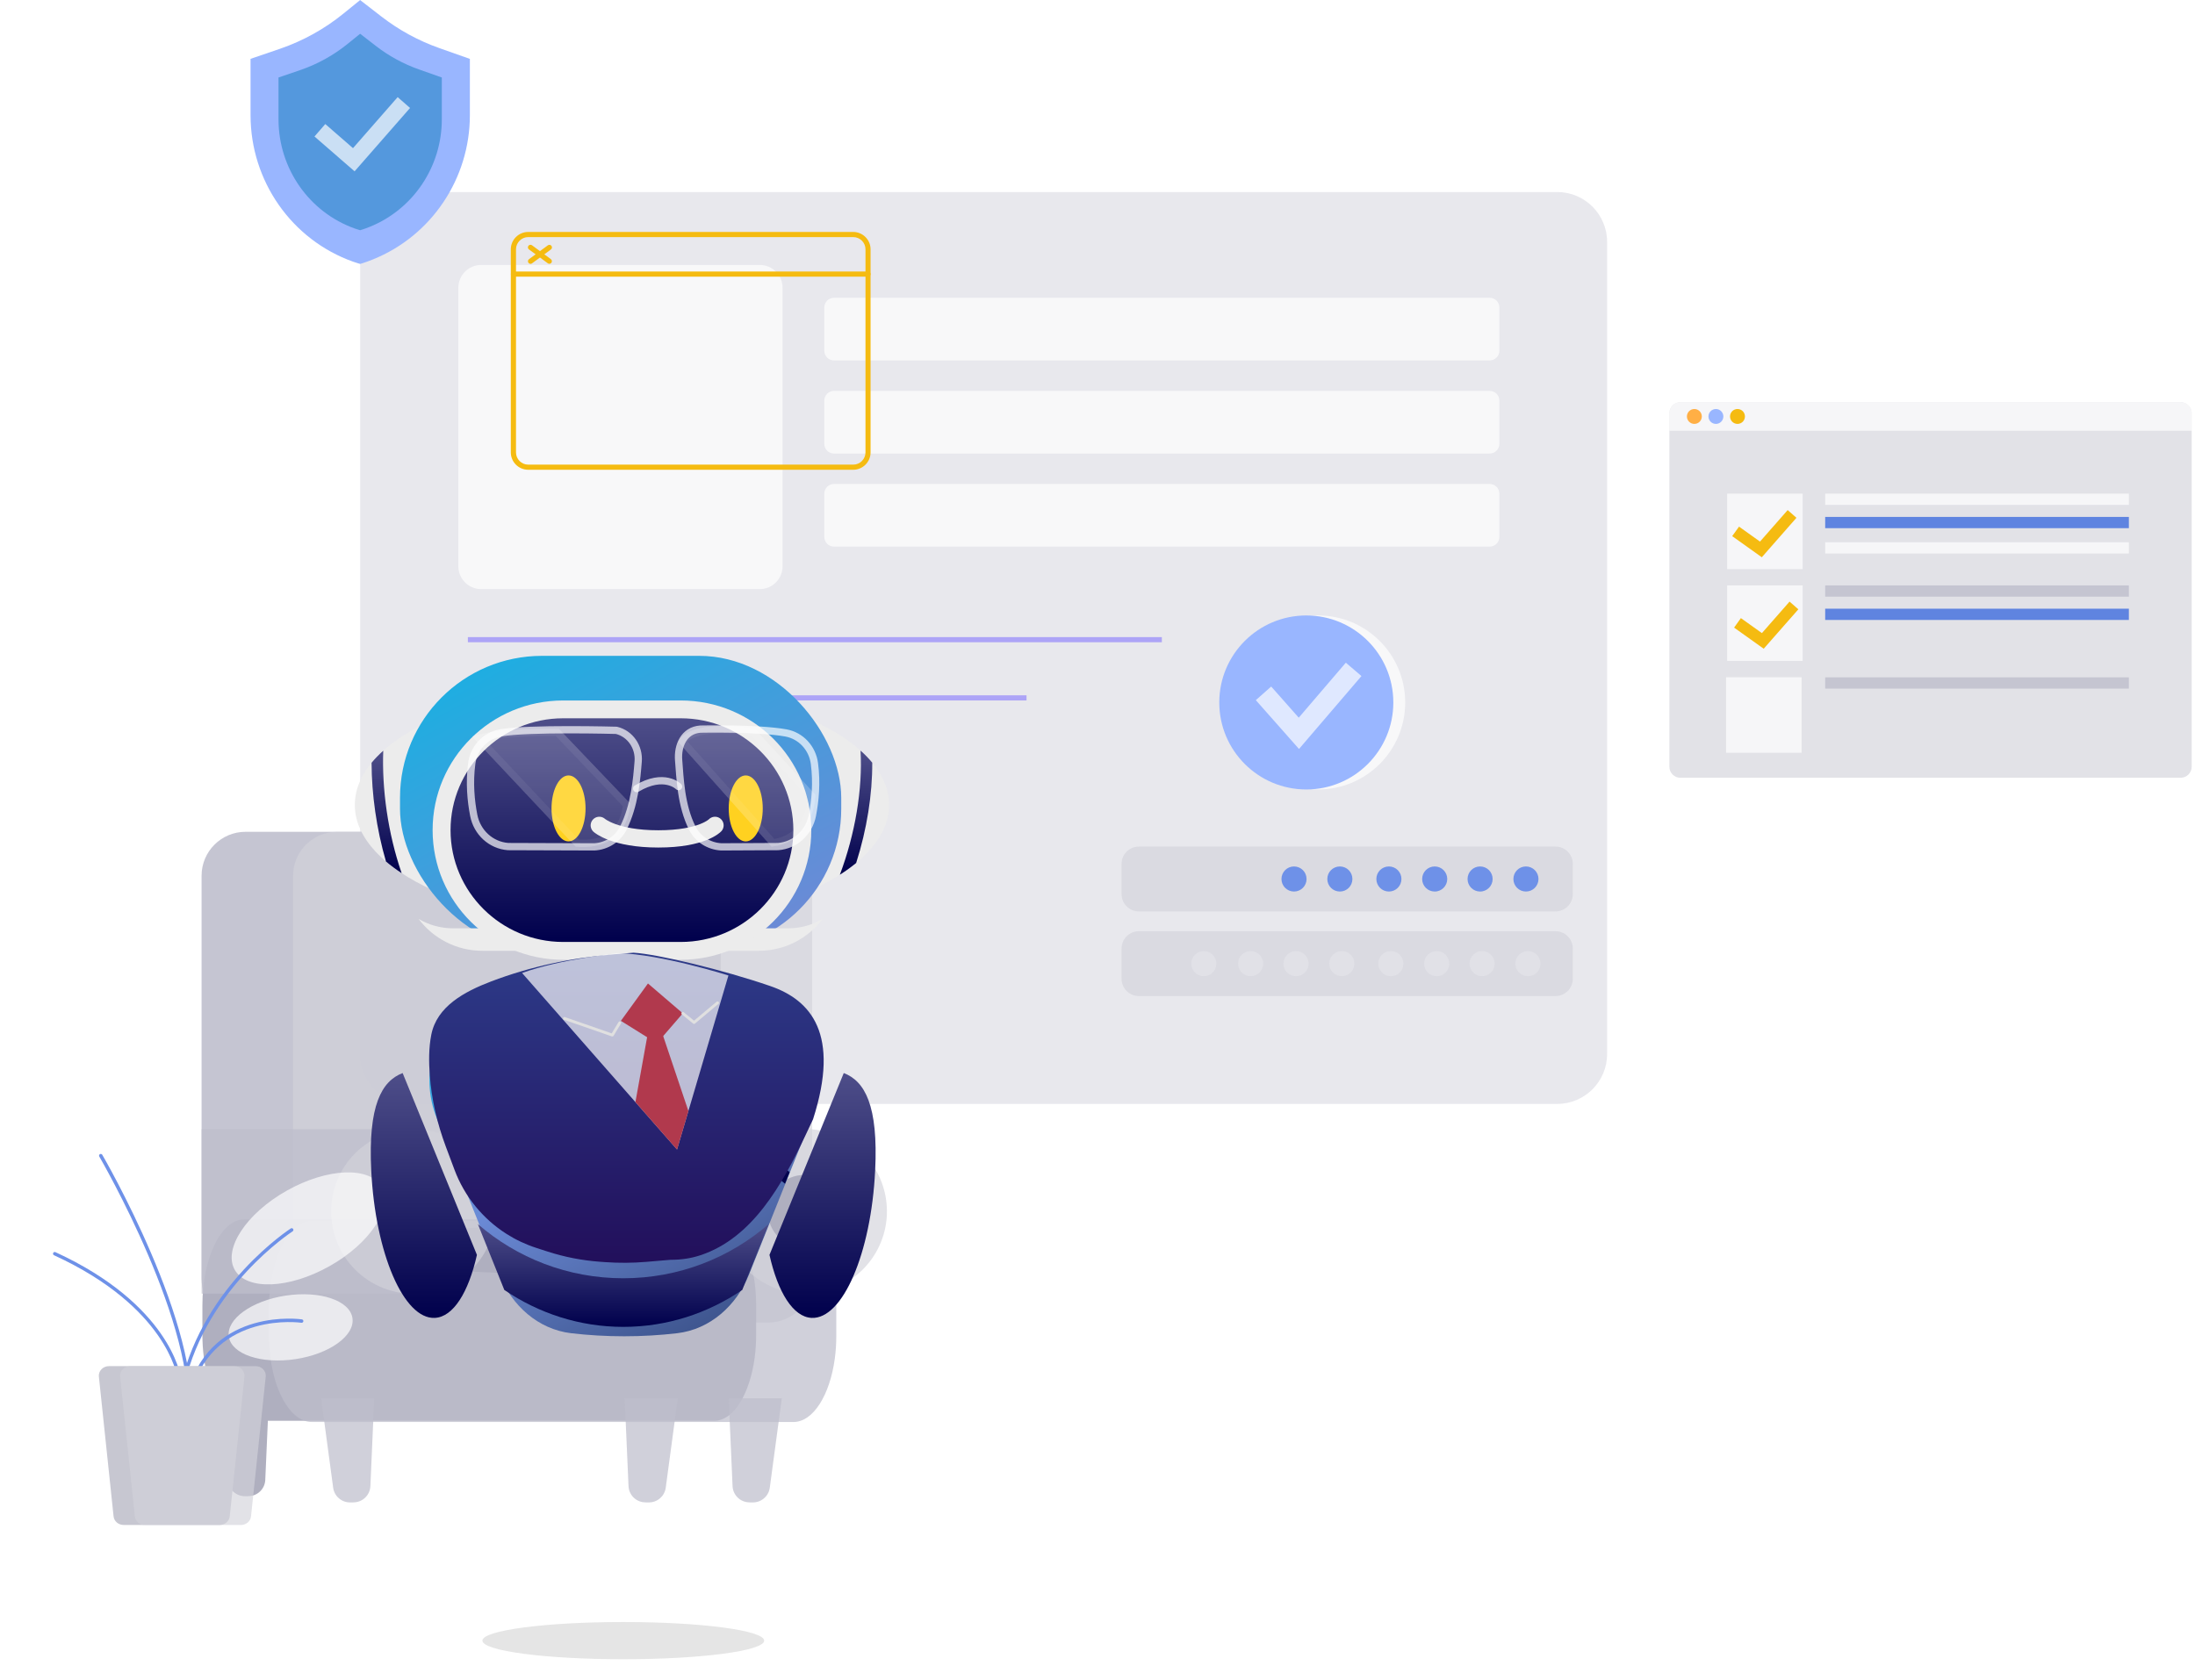 <svg width="593" height="454" viewBox="0 0 593 454" fill="none" xmlns="http://www.w3.org/2000/svg">
<path opacity="0.85" d="M420.691 51.895H110.792C103.345 51.895 97.308 57.932 97.308 65.379V284.833C97.308 292.28 103.345 298.317 110.792 298.317H420.691C428.138 298.317 434.175 292.28 434.175 284.833V65.379C434.175 57.932 428.138 51.895 420.691 51.895Z" fill="#E4E4EA"/>
<path d="M211.416 77.766V153.047C211.416 156.449 208.652 159.199 205.264 159.199H129.983C128.636 159.199 127.4 158.768 126.387 158.032C124.831 156.921 123.832 155.102 123.832 153.047V77.766C123.832 74.364 126.595 71.601 129.983 71.601H205.264C208.666 71.601 211.416 74.364 211.416 77.766Z" fill="white" fill-opacity="0.69"/>
<path d="M402.443 80.474H225.317C223.867 80.474 222.692 81.649 222.692 83.099V94.778C222.692 96.227 223.867 97.402 225.317 97.402H402.443C403.893 97.402 405.068 96.227 405.068 94.778V83.099C405.068 81.649 403.893 80.474 402.443 80.474Z" fill="white" fill-opacity="0.69"/>
<path d="M402.443 105.637H225.317C223.867 105.637 222.692 106.812 222.692 108.262V119.941C222.692 121.39 223.867 122.565 225.317 122.565H402.443C403.893 122.565 405.068 121.39 405.068 119.941V108.262C405.068 106.812 403.893 105.637 402.443 105.637Z" fill="white" fill-opacity="0.69"/>
<path d="M402.443 130.786H225.317C223.867 130.786 222.692 131.961 222.692 133.411V145.09C222.692 146.539 223.867 147.714 225.317 147.714H402.443C403.893 147.714 405.068 146.539 405.068 145.09V133.411C405.068 131.961 403.893 130.786 402.443 130.786Z" fill="white" fill-opacity="0.69"/>
<path d="M313.887 172.169H126.4V173.558H313.887V172.169Z" fill="#ADA4F7"/>
<path d="M277.323 187.903H126.4V189.292H277.323V187.903Z" fill="#ADA4F7"/>
<path d="M227.927 203.276H126.4V204.664H227.927V203.276Z" fill="#ADA4F7"/>
<path d="M307.679 228.776H420.232C422.817 228.776 424.912 230.871 424.912 233.456V241.621C424.912 244.206 422.817 246.301 420.232 246.301H307.679C305.095 246.301 302.999 244.206 302.999 241.621V233.456C302.999 230.871 305.095 228.776 307.679 228.776Z" fill="#D2D2DB" fill-opacity="0.65"/>
<path d="M408.859 237.539C408.859 239.413 410.373 240.927 412.247 240.927C414.122 240.927 415.636 239.413 415.636 237.539C415.636 235.664 414.122 234.15 412.247 234.15C410.373 234.15 408.859 235.664 408.859 237.539Z" fill="#6E91E8"/>
<path d="M396.472 237.539C396.472 239.413 397.985 240.927 399.86 240.927C401.735 240.927 403.249 239.413 403.249 237.539C403.249 235.664 401.735 234.15 399.86 234.15C397.985 234.15 396.472 235.664 396.472 237.539Z" fill="#6E91E8"/>
<path d="M384.21 237.539C384.21 239.413 385.724 240.927 387.598 240.927C389.473 240.927 390.987 239.413 390.987 237.539C390.987 235.664 389.473 234.15 387.598 234.15C385.724 234.15 384.21 235.664 384.21 237.539Z" fill="#6E91E8"/>
<path d="M371.836 237.539C371.836 239.413 373.35 240.927 375.225 240.927C377.1 240.927 378.613 239.413 378.613 237.539C378.613 235.664 377.1 234.15 375.225 234.15C373.35 234.15 371.836 235.664 371.836 237.539Z" fill="#6E91E8"/>
<path d="M358.588 237.539C358.588 239.413 360.102 240.927 361.977 240.927C363.852 240.927 365.365 239.413 365.365 237.539C365.365 235.664 363.852 234.15 361.977 234.15C360.102 234.15 358.588 235.664 358.588 237.539Z" fill="#6E91E8"/>
<path d="M346.202 237.539C346.202 239.413 347.715 240.927 349.59 240.927C351.465 240.927 352.979 239.413 352.979 237.539C352.979 235.664 351.465 234.15 349.59 234.15C347.715 234.15 346.202 235.664 346.202 237.539Z" fill="#6E91E8"/>
<path d="M307.679 251.648H420.232C422.817 251.648 424.912 253.743 424.912 256.328V264.493C424.912 267.078 422.817 269.173 420.232 269.173H307.679C305.095 269.173 302.999 267.078 302.999 264.493V256.328C302.999 253.743 305.095 251.648 307.679 251.648Z" fill="#D2D2DB" fill-opacity="0.65"/>
<path d="M409.387 260.41C409.387 262.285 410.9 263.799 412.775 263.799C414.65 263.799 416.164 262.285 416.164 260.41C416.164 258.536 414.65 257.022 412.775 257.022C410.9 257.022 409.387 258.536 409.387 260.41Z" fill="#E4E4EA" fill-opacity="0.71"/>
<path d="M397.013 260.41C397.013 262.285 398.527 263.799 400.402 263.799C402.276 263.799 403.79 262.285 403.79 260.41C403.79 258.536 402.276 257.022 400.402 257.022C398.527 257.022 397.013 258.536 397.013 260.41Z" fill="#E4E4EA" fill-opacity="0.71"/>
<path d="M384.752 260.41C384.752 262.285 386.265 263.799 388.14 263.799C390.015 263.799 391.528 262.285 391.528 260.41C391.528 258.536 390.015 257.022 388.14 257.022C386.265 257.022 384.752 258.536 384.752 260.41Z" fill="#E4E4EA" fill-opacity="0.71"/>
<path d="M372.364 260.41C372.364 262.285 373.878 263.799 375.753 263.799C377.627 263.799 379.141 262.285 379.141 260.41C379.141 258.536 377.627 257.022 375.753 257.022C373.878 257.022 372.364 258.536 372.364 260.41Z" fill="#E4E4EA" fill-opacity="0.71"/>
<path d="M359.116 260.41C359.116 262.285 360.63 263.799 362.505 263.799C364.379 263.799 365.893 262.285 365.893 260.41C365.893 258.536 364.379 257.022 362.505 257.022C360.63 257.022 359.116 258.536 359.116 260.41Z" fill="#E4E4EA" fill-opacity="0.71"/>
<path d="M346.743 260.41C346.743 262.285 348.257 263.799 350.132 263.799C352.006 263.799 353.52 262.285 353.52 260.41C353.52 258.536 352.006 257.022 350.132 257.022C348.257 257.022 346.743 258.536 346.743 260.41Z" fill="#E4E4EA" fill-opacity="0.71"/>
<path d="M334.481 260.41C334.481 262.285 335.995 263.799 337.869 263.799C339.744 263.799 341.258 262.285 341.258 260.41C341.258 258.536 339.744 257.022 337.869 257.022C335.995 257.022 334.481 258.536 334.481 260.41Z" fill="#E4E4EA" fill-opacity="0.71"/>
<path d="M321.83 260.41C321.83 262.285 323.344 263.799 325.219 263.799C327.093 263.799 328.607 262.285 328.607 260.41C328.607 258.536 327.093 257.022 325.219 257.022C323.344 257.022 321.83 258.536 321.83 260.41Z" fill="#E4E4EA" fill-opacity="0.71"/>
<path d="M66.331 224.786H182.828C189.385 224.786 194.701 230.102 194.701 236.66V345.532C194.701 352.09 189.385 357.406 182.828 357.406H66.331C59.774 357.406 54.458 352.09 54.458 345.532V236.66C54.458 230.102 59.774 224.786 66.331 224.786Z" fill="#BEBECC" fill-opacity="0.89"/>
<path d="M91.05 224.786H207.547C214.104 224.786 219.42 230.102 219.42 236.66V345.532C219.42 352.09 214.104 357.406 207.547 357.406H91.05C84.493 357.406 79.177 352.09 79.177 345.532V236.66C79.177 230.102 84.493 224.786 91.05 224.786Z" fill="#D2D2DB" fill-opacity="0.65"/>
<path d="M54.68 352.754V360.725C54.68 362.822 54.819 364.863 55.069 366.807C56.374 376.681 60.749 383.943 65.956 383.943H192.993C198.201 383.943 202.589 376.681 203.894 366.807C204.144 364.863 204.283 362.822 204.283 360.725V352.754C204.283 339.936 199.228 329.535 192.993 329.535H65.956C59.735 329.535 54.68 339.936 54.68 352.754Z" fill="#AFAFBF"/>
<path d="M72.691 353.087V361.058C72.691 363.155 72.83 365.196 73.094 367.14C74.427 377.014 78.913 384.277 84.245 384.277H214.365C219.697 384.277 224.197 377.014 225.53 367.14C225.794 365.196 225.933 363.155 225.933 361.058V353.087C225.933 340.269 220.753 329.868 214.365 329.868H84.245C77.871 329.868 72.691 340.269 72.691 353.087Z" fill="#BEBECC" fill-opacity="0.72"/>
<path d="M195.435 330.921C193.459 318.802 201.681 307.376 213.8 305.4C225.919 303.424 237.345 311.647 239.321 323.766C241.297 335.885 233.074 347.311 220.955 349.287C208.836 351.262 197.41 343.04 195.435 330.921Z" fill="#D2D2DB" fill-opacity="0.65"/>
<path d="M207.45 327.382C207.45 332.826 211.866 337.256 217.323 337.256C222.781 337.256 227.197 332.84 227.197 327.382C227.197 321.925 222.781 317.509 217.323 317.509C211.866 317.509 207.45 321.925 207.45 327.382Z" fill="#AFAFBF"/>
<path d="M202.492 406.01H203.422C205.714 406.01 207.658 404.316 207.963 402.038L211.213 377.875H196.868L197.909 401.622C198.02 404.066 200.034 405.996 202.478 405.996L202.492 406.01Z" fill="#BEBECC" fill-opacity="0.72"/>
<path d="M174.385 406.01H175.315C177.607 406.01 179.551 404.316 179.856 402.038L183.106 377.875H168.761L169.802 401.622C169.913 404.066 171.927 405.996 174.371 405.996L174.385 406.01Z" fill="#BEBECC" fill-opacity="0.72"/>
<path d="M95.48 406.01H94.549C92.258 406.01 90.314 404.316 90.008 402.038L86.759 377.875H101.104L100.062 401.622C99.951 404.066 97.938 405.996 95.494 405.996L95.48 406.01Z" fill="#BEBECC" fill-opacity="0.72"/>
<path d="M67.081 404.329H66.151C63.86 404.329 61.916 402.635 61.61 400.358L58.36 376.195H72.706L71.664 399.941C71.553 402.385 69.539 404.315 67.095 404.315L67.081 404.329Z" fill="#AFAFBF"/>
<path d="M103.937 337.728C103.937 341.2 120.059 344.019 139.932 344.019C159.804 344.019 175.926 341.2 175.926 337.728C175.926 334.256 159.804 331.437 139.932 331.437C120.059 331.437 103.937 334.256 103.937 337.728Z" fill="#AFAFBF"/>
<path d="M54.472 305.15H111.672V349.601H54.472V305.15Z" fill="#BEBECC" fill-opacity="0.72"/>
<path d="M95.956 343.106C87.273 334.424 87.273 320.347 95.956 311.664C104.638 302.982 118.715 302.982 127.398 311.664C136.08 320.347 136.08 334.424 127.398 343.106C118.715 351.789 104.638 351.789 95.956 343.106Z" fill="#D2D2DB" fill-opacity="0.65"/>
<path d="M101.798 327.382C101.798 332.826 106.214 337.256 111.672 337.256C117.129 337.256 121.545 332.84 121.545 327.382C121.545 321.925 117.129 317.509 111.672 317.509C106.214 317.509 101.798 321.925 101.798 327.382Z" fill="#AFAFBF"/>
<path d="M17.714 322.55C23.31 333.812 32.545 340.617 38.35 337.742C44.141 334.867 44.307 323.397 38.711 312.121C33.114 300.858 23.88 294.054 18.075 296.929C12.284 299.803 12.117 311.274 17.714 322.55Z" fill="white" fill-opacity="0.69"/>
<path d="M77.51 321.744C66.54 327.91 60.235 337.492 63.401 343.13C66.581 348.768 78.038 348.338 89.009 342.172C99.979 336.006 106.284 326.424 103.118 320.786C99.938 315.148 88.481 315.579 77.51 321.744Z" fill="white" fill-opacity="0.69"/>
<path d="M79.816 367.293C89.037 365.904 95.938 360.933 95.216 356.184C94.494 351.434 86.44 348.726 77.219 350.115C67.998 351.504 61.096 356.475 61.818 361.225C62.54 365.974 70.595 368.682 79.816 367.293Z" fill="white" fill-opacity="0.69"/>
<path d="M26.573 334.798C16.519 327.23 5.216 325.272 1.327 330.437C-2.575 335.603 2.424 345.935 12.464 353.503C22.519 361.072 33.822 363.03 37.711 357.864C41.613 352.698 36.614 342.366 26.573 334.798Z" fill="white" fill-opacity="0.69"/>
<path d="M51.361 375.903C51.556 375.903 51.736 375.778 51.806 375.584C58.402 354.226 81.204 357.433 81.426 357.461C81.676 357.503 81.912 357.322 81.954 357.072C81.996 356.822 81.815 356.586 81.565 356.545C81.329 356.503 57.749 353.184 50.917 375.306C50.847 375.556 50.972 375.806 51.222 375.889C51.264 375.903 51.32 375.903 51.361 375.903Z" fill="#6E91E8"/>
<path d="M49.445 374.292C49.653 374.292 49.847 374.153 49.889 373.931C55.986 347.768 78.816 332.909 79.052 332.757C79.274 332.618 79.329 332.326 79.19 332.118C79.052 331.896 78.76 331.84 78.552 331.979C78.316 332.132 55.18 347.185 48.986 373.723C48.931 373.973 49.084 374.223 49.334 374.278C49.375 374.278 49.403 374.278 49.445 374.278V374.292Z" fill="#6E91E8"/>
<path d="M51.001 384.846C51.237 384.846 51.431 384.679 51.459 384.443C54.736 358.725 27.907 312.523 27.629 312.065C27.504 311.843 27.212 311.774 26.99 311.899C26.768 312.023 26.699 312.315 26.824 312.537C27.087 312.996 53.778 358.933 50.528 384.332C50.501 384.582 50.681 384.818 50.931 384.846C50.945 384.846 50.973 384.846 50.987 384.846H51.001Z" fill="#6E91E8"/>
<path d="M48.306 372.404C48.626 372.362 48.792 372.14 48.765 371.876C48.737 371.681 45.848 352.559 14.978 338.381C14.742 338.27 14.464 338.381 14.367 338.603C14.256 338.839 14.367 339.117 14.589 339.214C45.015 353.184 47.82 371.806 47.848 372.001C47.876 372.237 48.084 372.404 48.306 372.404Z" fill="#6E91E8"/>
<path d="M33.406 412.106H59.346C60.749 412.106 61.929 411.106 62.068 409.787L66.04 372.001C66.192 370.487 64.929 369.182 63.318 369.182H29.434C27.823 369.182 26.559 370.487 26.712 372.001L30.684 409.787C30.823 411.106 32.003 412.106 33.406 412.106Z" fill="#C7C7D1"/>
<path d="M39.155 412.106H65.095C66.498 412.106 67.678 411.106 67.817 409.787L71.789 372.001C71.942 370.487 70.678 369.182 69.067 369.182H35.183C33.572 369.182 32.309 370.487 32.461 372.001L36.433 409.787C36.572 411.106 37.752 412.106 39.155 412.106Z" fill="#D2D2DB" fill-opacity="0.65"/>
<path d="M230.5 126.95H142.694C140.111 126.95 138 124.84 138 122.257V67.376C138 64.793 140.111 62.682 142.694 62.682H230.5C233.083 62.682 235.194 64.793 235.194 67.376V122.257C235.194 124.84 233.083 126.95 230.5 126.95ZM142.708 64.071C140.888 64.071 139.403 65.557 139.403 67.376V122.257C139.403 124.076 140.888 125.562 142.708 125.562H230.514C232.333 125.562 233.819 124.076 233.819 122.257V67.376C233.819 65.557 232.333 64.071 230.514 64.071H142.708Z" fill="#F5BB11"/>
<path d="M234.499 74.764H138.708C138.319 74.764 138.014 74.458 138.014 74.069C138.014 73.68 138.319 73.375 138.708 73.375H234.499C234.888 73.375 235.194 73.68 235.194 74.069C235.194 74.458 234.888 74.764 234.499 74.764Z" fill="#F5BB11"/>
<path d="M148.415 71.292C148.276 71.292 148.124 71.25 147.999 71.153L142.902 67.404C142.597 67.181 142.527 66.737 142.749 66.431C142.972 66.126 143.416 66.057 143.721 66.279L148.818 70.028C149.123 70.25 149.193 70.695 148.971 71C148.832 71.181 148.624 71.278 148.415 71.278V71.292Z" fill="#F5BB11"/>
<path d="M143.319 71.292C143.11 71.292 142.902 71.195 142.763 71.014C142.541 70.709 142.596 70.264 142.916 70.042L148.012 66.293C148.318 66.07 148.762 66.126 148.984 66.445C149.207 66.751 149.151 67.195 148.832 67.418L143.735 71.167C143.61 71.264 143.471 71.306 143.319 71.306V71.292Z" fill="#F5BB11"/>
<path d="M451 111.668V207.209C451 208.848 452.333 210.181 453.972 210.181H589.132C590.771 210.181 592.104 208.848 592.104 207.209V111.668C592.104 110.015 590.771 108.682 589.132 108.682H453.972C452.333 108.682 451 110.015 451 111.668Z" fill="#D2D2DB" fill-opacity="0.65"/>
<path d="M575.134 183.046H493.091V186.087H575.134V183.046Z" fill="#C5C5D1"/>
<path d="M451 111.668V116.403H592.118V111.668C592.118 110.015 590.785 108.682 589.146 108.682H453.986C452.347 108.682 451.014 110.015 451.014 111.668H451Z" fill="white" fill-opacity="0.69"/>
<path d="M487.009 133.401H466.609V153.801H487.009V133.401Z" fill="white" fill-opacity="0.69"/>
<path d="M487.009 158.203H466.609V178.602H487.009V158.203Z" fill="white" fill-opacity="0.69"/>
<path d="M486.717 183.018H466.317V203.418H486.717V183.018Z" fill="white" fill-opacity="0.69"/>
<path d="M575.134 133.401H493.091V136.442H575.134V133.401Z" fill="white" fill-opacity="0.69"/>
<path d="M575.134 139.691H493.091V142.733H575.134V139.691Z" fill="#5F84E0"/>
<path d="M575.134 158.203H493.091V161.244H575.134V158.203Z" fill="#C5C5D1"/>
<path d="M575.134 164.493H493.091V167.535H575.134V164.493Z" fill="#5F84E0"/>
<path d="M575.134 146.538H493.091V149.579H575.134V146.538Z" fill="white" fill-opacity="0.69"/>
<path d="M475.968 150.593L467.97 144.885L469.817 142.316L475.482 146.357L482.954 137.844L485.328 139.928L475.968 150.593Z" fill="#F5BB11"/>
<path d="M476.482 175.311L468.483 169.604L470.316 167.035L475.996 171.09L483.467 162.577L485.842 164.66L476.482 175.311Z" fill="#F5BB11"/>
<path d="M467.387 112.543C467.387 113.654 468.289 114.556 469.4 114.556C470.511 114.556 471.414 113.654 471.414 112.543C471.414 111.432 470.511 110.529 469.4 110.529C468.289 110.529 467.387 111.432 467.387 112.543Z" fill="#F5BB11"/>
<path d="M461.554 112.543C461.554 113.654 462.457 114.556 463.568 114.556C464.679 114.556 465.581 113.654 465.581 112.543C465.581 111.432 464.679 110.529 463.568 110.529C462.457 110.529 461.554 111.432 461.554 112.543Z" fill="#99B6FF"/>
<path d="M455.735 112.543C455.735 113.654 456.638 114.556 457.749 114.556C458.86 114.556 459.762 113.654 459.762 112.543C459.762 111.432 458.86 110.529 457.749 110.529C456.638 110.529 455.735 111.432 455.735 112.543Z" fill="#FFAF45"/>
<path d="M356.117 213.344C369.102 213.344 379.628 202.818 379.628 189.833C379.628 176.849 369.102 166.323 356.117 166.323C343.133 166.323 332.607 176.849 332.607 189.833C332.607 202.818 343.133 213.344 356.117 213.344Z" fill="white" fill-opacity="0.69"/>
<path d="M352.909 213.344C365.894 213.344 376.42 202.818 376.42 189.833C376.42 176.849 365.894 166.323 352.909 166.323C339.925 166.323 329.399 176.849 329.399 189.833C329.399 202.818 339.925 213.344 352.909 213.344Z" fill="#99B6FF"/>
<path d="M350.937 202.401L339.272 189.208L343.425 185.528L350.868 193.944L363.588 179.085L367.81 182.695L350.937 202.401Z" fill="white" fill-opacity="0.69"/>
<path d="M97.308 0L92.794 3.666C87.67 7.832 81.852 11.054 75.616 13.193L67.687 15.9V31.12C67.687 48.84 78.727 64.796 95.419 70.726C96.613 71.142 97.308 71.323 97.308 71.323C97.308 71.323 98.669 70.948 100.793 70.087C116.638 63.685 126.942 48.187 126.942 31.107V15.914L118.652 12.984C113.028 10.998 107.751 8.11 103.029 4.458L97.308 0.028V0Z" fill="#99B6FF"/>
<path d="M97.308 9.11L93.947 11.832C90.128 14.928 85.796 17.331 81.144 18.928L75.242 20.941V32.273C75.242 45.465 83.463 57.353 95.891 61.769C96.78 62.074 97.294 62.213 97.294 62.213C97.294 62.213 98.308 61.935 99.891 61.297C111.695 56.533 119.36 44.98 119.36 32.259V20.941L113.181 18.761C108.987 17.275 105.057 15.137 101.543 12.415L97.28 9.11H97.308Z" fill="#5498DD"/>
<path d="M95.794 46.299L84.962 36.883L87.879 33.523L95.364 40.036L107.431 26.246L110.778 29.176L95.794 46.299Z" fill="white" fill-opacity="0.69"/>
<g filter="url(#filter0_d_716_1761)">
<g clip-path="url(#clip0_716_1761)">
<path d="M240.196 212.868C240.196 230.873 207.887 245.471 168.03 245.471C128.172 245.471 95.858 230.873 95.858 212.868C95.858 194.863 128.167 180.265 168.03 180.265C207.892 180.265 240.196 194.863 240.196 212.868Z" fill="#ECECEC"/>
<path d="M104.283 228.168C105.565 229.256 106.977 230.301 108.509 231.314C104.77 220.493 103.152 208.486 103.541 198.216C102.362 199.272 101.307 200.36 100.381 201.482C100.414 209.951 101.691 219.301 104.277 228.173L104.283 228.168Z" fill="url(#paint0_linear_716_1761)"/>
<path d="M235.65 201.454C234.725 200.333 233.665 199.239 232.48 198.183C233.086 208.552 231.019 220.771 226.896 231.733C228.497 230.715 229.964 229.659 231.3 228.56C234.184 219.519 235.694 210.005 235.645 201.454H235.65Z" fill="url(#paint1_linear_716_1761)"/>
</g>
<rect x="108.065" y="172.583" width="119.204" height="79.709" rx="38.376" fill="url(#paint2_linear_716_1761)"/>
<g clip-path="url(#clip1_716_1761)">
<path d="M219.257 297.517C223.996 285.678 220.147 271.778 208.201 267.318C196.632 262.999 183.092 260.514 168.621 260.514C154.152 260.514 140.616 262.998 129.048 267.317C117.099 271.778 113.248 285.681 117.987 297.523L134.914 339.811C138.253 348.153 145.384 354.591 154.309 355.634C158.947 356.177 163.732 356.46 168.621 356.46C173.511 356.46 178.295 356.177 182.933 355.634C191.858 354.591 198.989 348.153 202.328 339.811L219.257 297.517Z" fill="url(#paint3_linear_716_1761)"/>
<path d="M136.248 343.946C145.545 350.256 156.56 353.919 168.386 353.919C180.211 353.919 191.235 350.248 200.523 343.946L207.667 326.155C197.143 335.263 183.415 340.782 168.386 340.782C153.356 340.782 139.628 335.263 129.104 326.155L136.248 343.946Z" fill="url(#paint4_linear_716_1761)"/>
<path d="M168.386 283.348C184.222 283.348 197.06 277.842 197.06 271.052C197.06 264.261 184.222 258.755 168.386 258.755C152.549 258.755 139.711 264.261 139.711 271.052C139.711 277.842 152.549 283.348 168.386 283.348Z" fill="url(#paint5_linear_716_1761)"/>
<path d="M168.385 280.226C181.148 280.226 191.493 275.79 191.493 270.319C191.493 264.847 181.148 260.412 168.385 260.412C155.623 260.412 145.277 264.847 145.277 270.319C145.277 275.79 155.623 280.226 168.385 280.226Z" fill="#ECECEC"/>
<path d="M130.482 303.311C128.679 306.999 126.176 309.871 123.472 312.127L124.723 315.241C128.003 312.66 131.099 309.255 133.319 304.735C138.251 294.686 137.558 281.799 131.283 266.306C130.273 266.647 129.28 266.997 128.295 267.372C134.262 282.024 135.005 294.079 130.482 303.319V303.311Z" fill="url(#paint6_linear_716_1761)"/>
<path d="M206.323 303.311C208.126 306.999 210.629 309.871 213.333 312.127L212.081 315.241C208.802 312.66 205.706 309.255 203.486 304.735C198.554 294.686 199.246 281.799 205.522 266.306C206.532 266.647 207.525 266.997 208.51 267.372C202.543 282.024 201.8 294.079 206.323 303.319V303.311Z" fill="url(#paint7_linear_716_1761)"/>
<path d="M158.555 331.017C148.165 331.017 139.711 322.584 139.711 312.219C139.711 301.854 148.165 293.421 158.555 293.421H178.216C188.606 293.421 197.06 301.854 197.06 312.219C197.06 322.584 188.606 331.017 178.216 331.017H158.555Z" fill="url(#paint8_linear_716_1761)"/>
<path d="M158.555 327.063C150.351 327.063 143.675 320.403 143.675 312.219C143.675 304.035 150.351 297.375 158.555 297.375H178.216C186.42 297.375 193.096 304.035 193.096 312.219C193.096 320.403 186.42 327.063 178.216 327.063H158.555Z" fill="#EDCB3A"/>
<path d="M178.216 318.563H158.555C151.829 318.563 146.145 314.092 144.301 307.973C143.892 309.322 143.675 310.746 143.675 312.227C143.675 320.411 150.351 327.071 158.555 327.071H178.216C186.42 327.071 193.096 320.411 193.096 312.227C193.096 310.746 192.871 309.322 192.47 307.973C190.634 314.092 184.943 318.563 178.216 318.563Z" fill="#FF8B0D"/>
</g>
<path d="M222.243 243.675C219.513 245.28 216.331 246.216 212.917 246.216H122.412C118.998 246.216 115.815 245.286 113.092 243.675C117 248.895 123.272 252.292 130.362 252.292H204.972C212.069 252.292 218.335 248.895 222.243 243.675Z" fill="#ECECEC"/>
<path d="M183.9 184.643H152.152C132.67 184.643 116.875 200.33 116.875 219.678C116.875 239.027 132.67 254.713 152.152 254.713H183.9C203.383 254.713 219.178 239.027 219.178 219.678C219.178 200.33 203.383 184.643 183.9 184.643Z" fill="#ECECEC"/>
<path d="M152.152 249.901C135.375 249.901 121.72 236.346 121.72 219.678C121.72 203.01 135.369 189.455 152.152 189.455H183.901C200.678 189.455 214.332 203.01 214.332 219.678C214.332 236.346 200.684 249.901 183.901 249.901H152.152Z" fill="url(#paint9_linear_716_1761)"/>
<path d="M153.595 204.898C151.055 204.898 148.997 208.893 148.997 213.816C148.997 218.739 151.055 222.734 153.595 222.734C156.136 222.734 158.194 218.739 158.194 213.816C158.194 208.893 156.136 204.898 153.595 204.898Z" fill="#FFD120"/>
<path d="M201.468 222.734C204.008 222.734 206.067 218.741 206.067 213.816C206.067 208.891 204.008 204.898 201.468 204.898C198.928 204.898 196.87 208.891 196.87 213.816C196.87 218.741 198.928 222.734 201.468 222.734Z" fill="#FFD120"/>
<path d="M161.904 218.395C161.904 218.395 165.956 222.051 177.858 222.051C189.76 222.051 193.165 218.395 193.165 218.395" stroke="#ECECEC" stroke-width="4.665" stroke-miterlimit="10" stroke-linecap="round"/>
<path d="M207.881 334.465C210.15 344.568 214.258 351.247 219.256 351.491C227.629 351.907 235.327 334.084 236.432 311.672C237.309 294.05 233.632 287.515 227.952 285.325L207.881 334.465Z" fill="url(#paint10_linear_716_1761)"/>
<path d="M128.847 334.465C126.578 344.568 122.47 351.247 117.472 351.491C109.099 351.907 101.401 334.084 100.295 311.672C99.419 294.05 103.096 287.515 108.776 285.325L128.847 334.465Z" fill="url(#paint11_linear_716_1761)"/>
<ellipse opacity="0.68" cx="168.386" cy="438.709" rx="38.059" ry="5.027" fill="#D9D9D9"/>
</g>
<g opacity="0.22">
<path d="M203.923 196.974L220.252 214.743C220.252 214.743 220.369 227.495 208.452 228.778L183.316 200.59C183.316 200.59 184.736 194.02 203.923 196.974Z" fill="white" fill-opacity="0.69"/>
<path d="M186.832 198.556C189.306 197.412 194.15 196.493 203.438 197.884L219.269 215.108C219.267 215.148 219.266 215.192 219.264 215.238C219.245 215.565 219.205 216.04 219.122 216.617C218.955 217.774 218.615 219.318 217.93 220.89C216.613 223.908 214.039 227.023 208.838 227.751L184.462 200.414C184.504 200.348 184.553 200.275 184.612 200.198C184.943 199.762 185.591 199.13 186.832 198.556Z" stroke="white" stroke-opacity="0.69" stroke-width="1.944"/>
</g>
<g opacity="0.22">
<path d="M150.988 196.974L170.234 217.134C170.234 217.134 170.234 230.1 155.518 228.778L127.563 199.035C127.563 199.035 133.337 196.624 150.988 196.974Z" fill="white" fill-opacity="0.69"/>
<path d="M132.803 198.834C136.333 198.294 142.01 197.789 150.565 197.94L169.242 217.502C169.239 217.536 169.239 217.571 169.236 217.609C169.21 217.931 169.157 218.397 169.049 218.955C168.834 220.076 168.405 221.539 167.56 222.952C166.72 224.357 165.469 225.712 163.592 226.646C161.778 227.549 159.317 228.087 155.967 227.837L129.345 199.513C130.127 199.316 131.259 199.071 132.803 198.834Z" stroke="white" stroke-opacity="0.69" stroke-width="1.944"/>
</g>
<path d="M172.411 205.761C172.022 210.544 171.477 217.639 168.386 223.802C166.89 226.776 163.876 228.681 160.552 228.856L137.263 228.778C132.617 228.428 128.884 224.929 127.99 220.361C127.232 216.512 126.746 211.554 127.446 206.306C127.99 202.184 131.062 198.802 135.164 198.063C142.667 196.702 166.52 197.363 166.52 197.363C170.292 198.257 172.722 201.912 172.411 205.781V205.761Z" stroke="white" stroke-opacity="0.69" stroke-width="1.963" stroke-linecap="round" stroke-linejoin="round"/>
<path d="M183.337 205.431C183.726 210.213 183.94 217.639 187.031 223.802C188.528 226.776 191.541 228.681 194.865 228.856L210.203 228.778C214.849 228.428 218.582 224.929 219.476 220.361C220.234 216.512 220.72 211.554 220.02 206.306C219.476 202.184 216.404 198.802 212.303 198.063C204.799 196.702 189.227 197.033 189.227 197.033C184.717 197.363 183.026 201.582 183.337 205.45V205.431Z" stroke="white" stroke-opacity="0.69" stroke-width="1.963" stroke-linecap="round" stroke-linejoin="round"/>
<path d="M183.317 212.565C183.317 212.565 179.468 208.658 172.003 213.11" stroke="white" stroke-opacity="0.69" stroke-width="1.963" stroke-linecap="round" stroke-linejoin="round"/>
<path d="M165.693 257.902C154.4 258.842 143.261 261.202 132.707 265.211C125.438 267.979 118.017 271.987 116.518 279.619C115.797 283.289 115.85 287.068 116.108 290.544C116.595 297.128 118.12 303.654 120.434 309.837L122.784 316.115C125.459 323.262 130.388 329.344 136.827 333.44C139.329 335.032 142.023 336.301 144.845 337.216L147.868 338.197C152.481 339.693 157.258 340.625 162.094 340.974L163.454 341.072C167.165 341.339 170.892 341.316 174.599 341.002L181.14 340.449C184.051 340.449 186.628 340.07 189.199 339.223C203.261 334.591 211.321 320.164 217.627 306.769L219.654 302.465C227.036 279.449 219.12 270.25 208.043 266.451C195.62 262.171 177.787 257.842 171.175 257.452L165.693 257.902Z" fill="url(#paint12_linear_716_1761)"/>
<path d="M196.801 263.611C196.801 263.611 178.552 257.838 167.101 257.582C167.101 257.582 151.569 259.119 141.048 262.942L182.908 310.648L196.79 263.612L196.801 263.611Z" fill="white" fill-opacity="0.69"/>
<path d="M175.054 265.771L167.739 275.871L177.468 281.948L184.466 273.845L175.054 265.771Z" fill="#B1394D"/>
<path d="M175.247 277.953L171.665 297.828L182.908 310.648L185.98 300.248L178.42 277.771L175.247 277.953Z" fill="#B1394D"/>
<path d="M167.422 276.412L165.43 279.716L152.492 275.218" stroke="#E0E0E0" stroke-width="0.766" stroke-linecap="round" stroke-linejoin="round"/>
<path d="M184.465 273.845L187.506 276.317L193.851 271" stroke="#E0E0E0" stroke-width="0.766" stroke-linecap="round" stroke-linejoin="round"/>
<defs>
<filter id="filter0_d_716_1761" x="91.206" y="172.583" width="153.641" height="280.455" filterUnits="userSpaceOnUse" color-interpolation-filters="sRGB">
<feFlood flood-opacity="0" result="BackgroundImageFix"/>
<feColorMatrix in="SourceAlpha" type="matrix" values="0 0 0 0 0 0 0 0 0 0 0 0 0 0 0 0 0 0 127 0" result="hardAlpha"/>
<feOffset dy="4.652"/>
<feGaussianBlur stdDeviation="2.326"/>
<feComposite in2="hardAlpha" operator="out"/>
<feColorMatrix type="matrix" values="0 0 0 0 0.469 0 0 0 0 0.469 0 0 0 0 0.469 0 0 0 0.25 0"/>
<feBlend mode="normal" in2="BackgroundImageFix" result="effect1_dropShadow_716_1761"/>
<feBlend mode="normal" in="SourceGraphic" in2="effect1_dropShadow_716_1761" result="shape"/>
</filter>
<linearGradient id="paint0_linear_716_1761" x1="104.445" y1="198.216" x2="104.445" y2="231.314" gradientUnits="userSpaceOnUse">
<stop stop-color="#4E4E89"/>
<stop offset="1" stop-color="#00004C"/>
</linearGradient>
<linearGradient id="paint1_linear_716_1761" x1="231.273" y1="198.183" x2="231.273" y2="231.733" gradientUnits="userSpaceOnUse">
<stop stop-color="#4E4E89"/>
<stop offset="1" stop-color="#00004C"/>
</linearGradient>
<linearGradient id="paint2_linear_716_1761" x1="97.724" y1="150.461" x2="163.82" y2="271.858" gradientUnits="userSpaceOnUse">
<stop stop-color="#02BBE5"/>
<stop offset="1" stop-color="#6B8AD6"/>
</linearGradient>
<linearGradient id="paint3_linear_716_1761" x1="128.233" y1="247.939" x2="189.69" y2="362.151" gradientUnits="userSpaceOnUse">
<stop stop-color="#02BBE5"/>
<stop offset="0.524" stop-color="#6B8AD6"/>
<stop offset="1" stop-color="#394F86"/>
</linearGradient>
<linearGradient id="paint4_linear_716_1761" x1="168.386" y1="326.155" x2="168.386" y2="353.919" gradientUnits="userSpaceOnUse">
<stop stop-color="#4E4E89"/>
<stop offset="1" stop-color="#00004C"/>
</linearGradient>
<linearGradient id="paint5_linear_716_1761" x1="168.386" y1="258.755" x2="168.386" y2="283.348" gradientUnits="userSpaceOnUse">
<stop stop-color="#4E4E89"/>
<stop offset="1" stop-color="#00004C"/>
</linearGradient>
<linearGradient id="paint6_linear_716_1761" x1="130.019" y1="266.306" x2="130.019" y2="315.241" gradientUnits="userSpaceOnUse">
<stop stop-color="#4E4E89"/>
<stop offset="1" stop-color="#00004C"/>
</linearGradient>
<linearGradient id="paint7_linear_716_1761" x1="206.786" y1="266.306" x2="206.786" y2="315.241" gradientUnits="userSpaceOnUse">
<stop stop-color="#4E4E89"/>
<stop offset="1" stop-color="#00004C"/>
</linearGradient>
<linearGradient id="paint8_linear_716_1761" x1="168.386" y1="293.421" x2="168.386" y2="331.017" gradientUnits="userSpaceOnUse">
<stop stop-color="#4E4E89"/>
<stop offset="1" stop-color="#00004C"/>
</linearGradient>
<linearGradient id="paint9_linear_716_1761" x1="168.026" y1="189.455" x2="168.026" y2="249.901" gradientUnits="userSpaceOnUse">
<stop stop-color="#4E4E89"/>
<stop offset="1" stop-color="#00004C"/>
</linearGradient>
<linearGradient id="paint10_linear_716_1761" x1="222.221" y1="285.325" x2="222.221" y2="351.498" gradientUnits="userSpaceOnUse">
<stop stop-color="#4E4E89"/>
<stop offset="1" stop-color="#00004C"/>
</linearGradient>
<linearGradient id="paint11_linear_716_1761" x1="114.507" y1="285.325" x2="114.507" y2="351.498" gradientUnits="userSpaceOnUse">
<stop stop-color="#4E4E89"/>
<stop offset="1" stop-color="#00004C"/>
</linearGradient>
<linearGradient id="paint12_linear_716_1761" x1="169.23" y1="257.452" x2="169.23" y2="341.474" gradientUnits="userSpaceOnUse">
<stop stop-color="#2D3B89"/>
<stop offset="1" stop-color="#220F5B"/>
</linearGradient>
<clipPath id="clip0_716_1761">
<rect width="144.338" height="65.205" fill="white" transform="translate(95.858 180.265)"/>
</clipPath>
<clipPath id="clip1_716_1761">
<rect width="117.768" height="97.662" fill="white" transform="translate(109.501 258.755)"/>
</clipPath>
</defs>
</svg>

